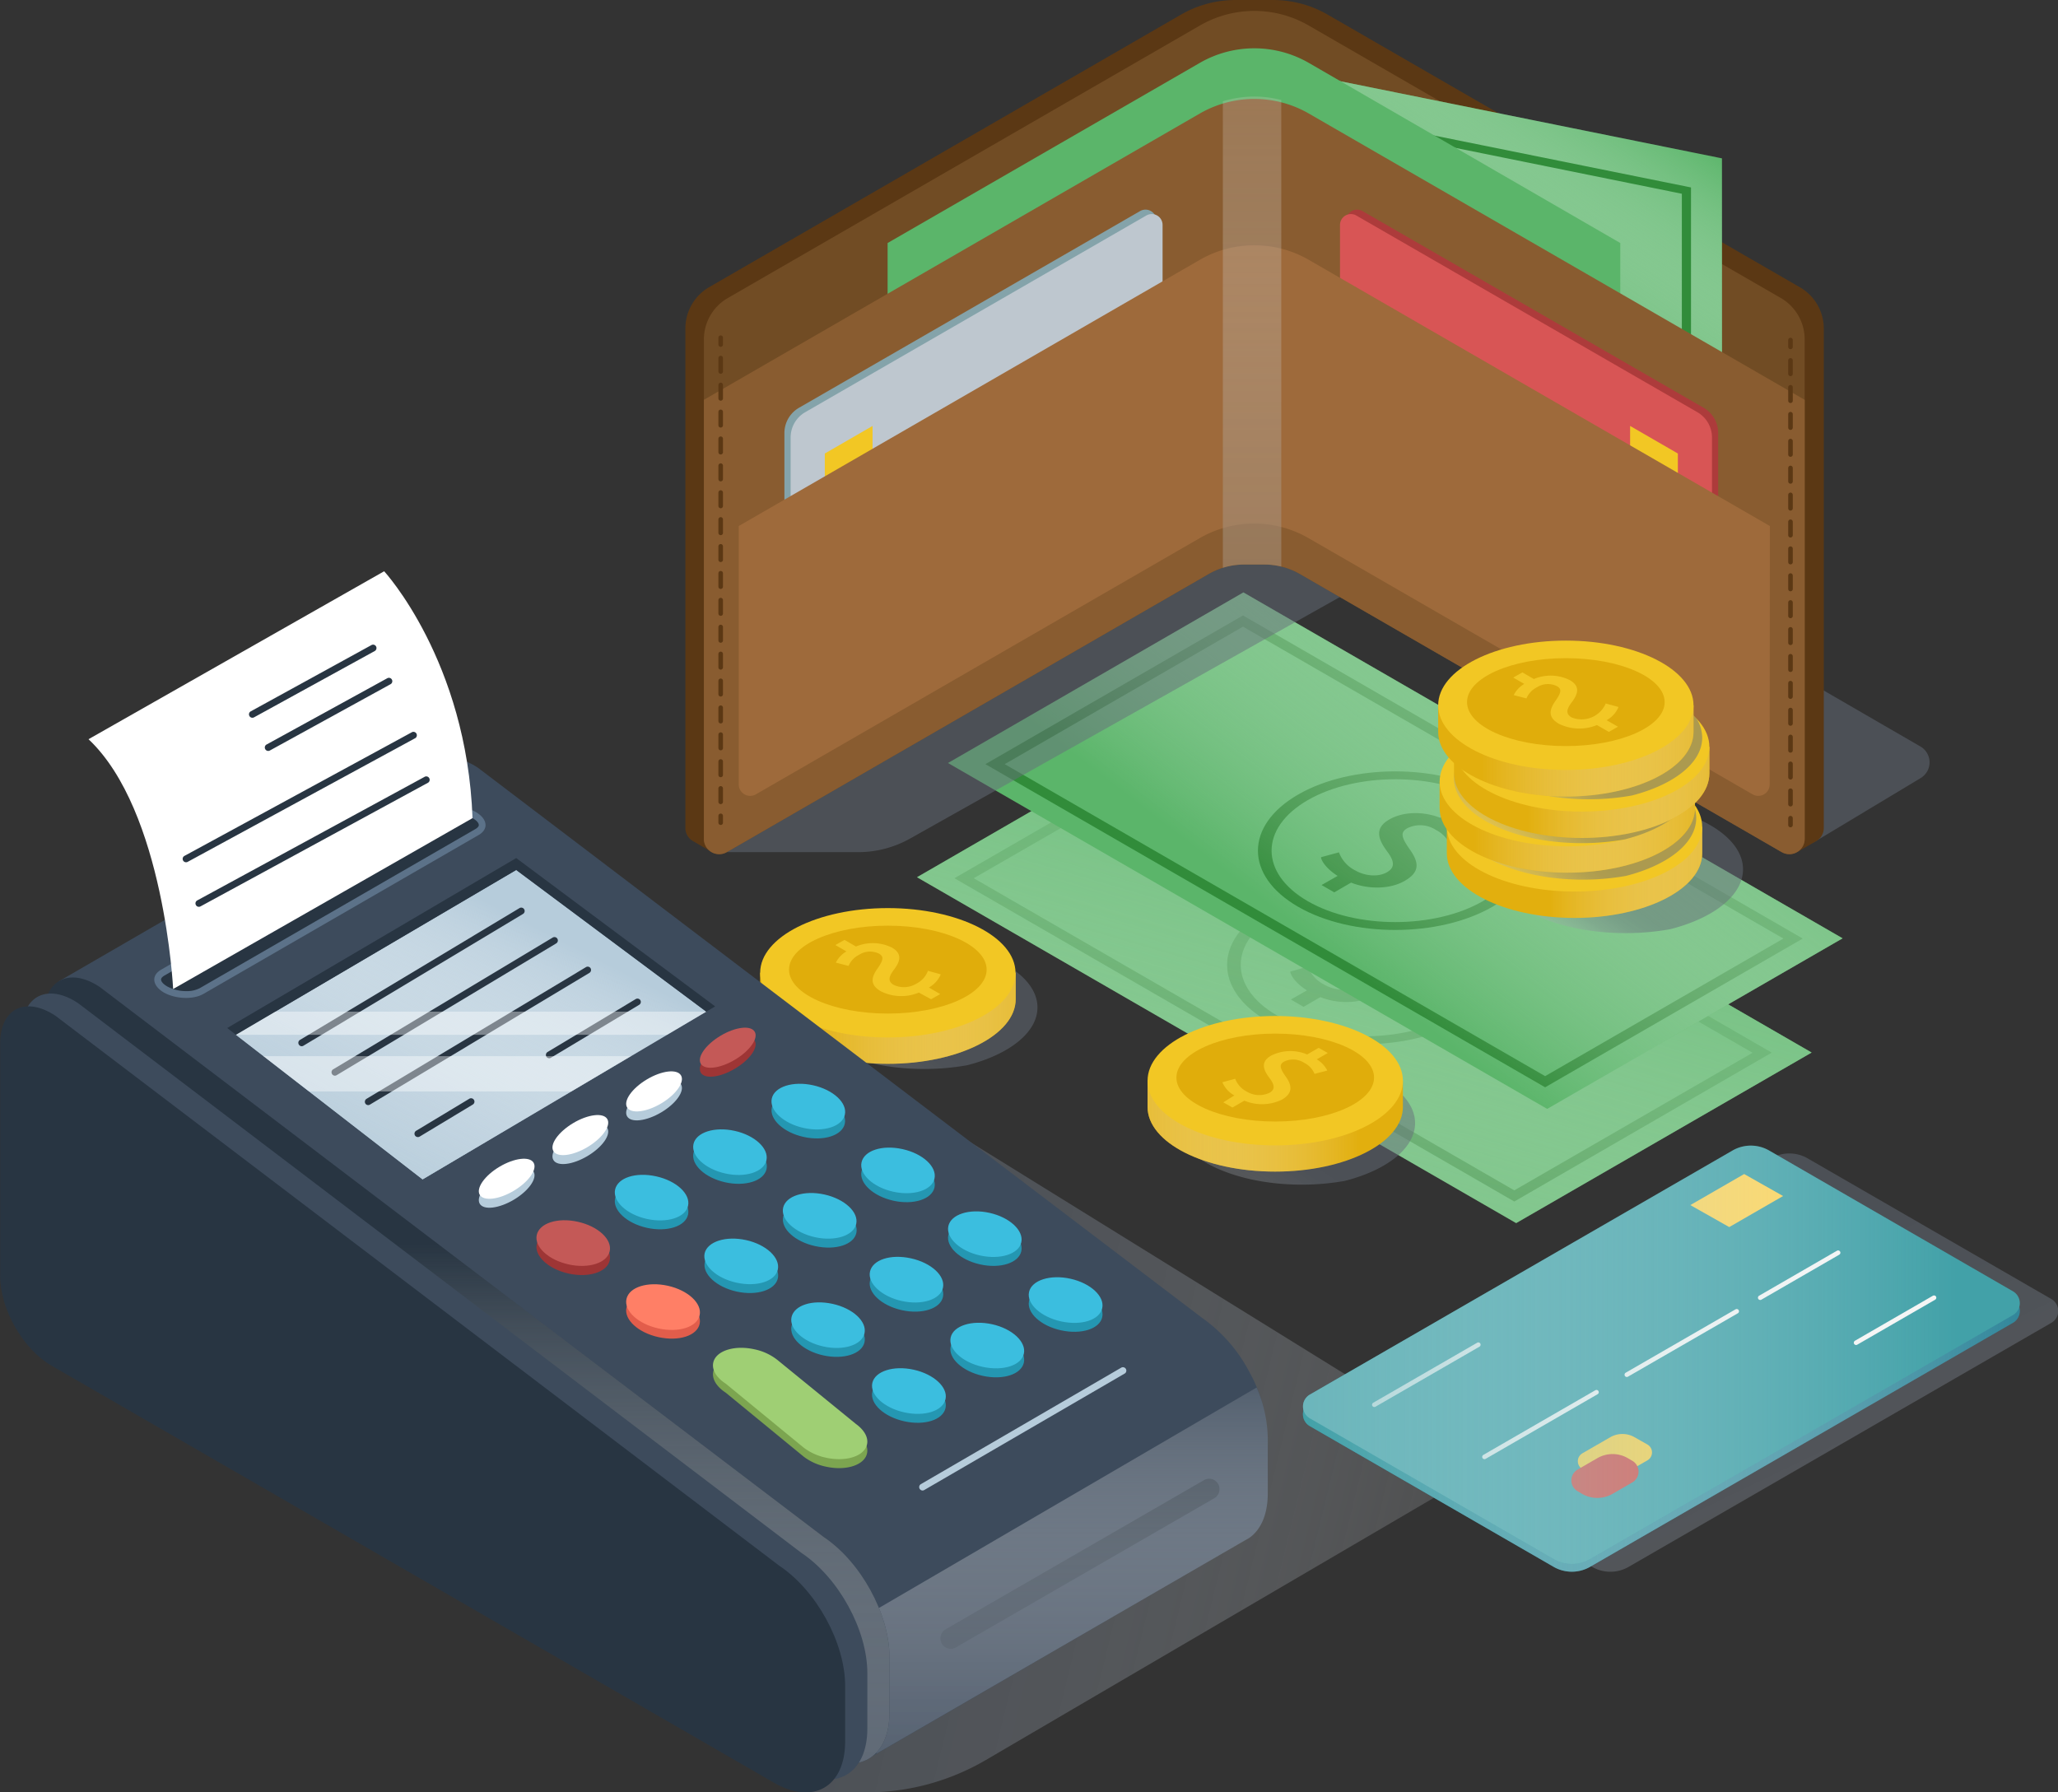 <svg xmlns="http://www.w3.org/2000/svg" xmlns:xlink="http://www.w3.org/1999/xlink" viewBox="0 0 449.9 391.86"><rect x="0" y="0" width="449.9" height="391.86" fill="#333333" stroke="none"/><defs><style>.cls-1{isolation:isolate;}.cls-2{fill:#5bb56a;}.cls-3{fill:#318c3a;}.cls-17,.cls-20,.cls-22,.cls-24,.cls-25,.cls-26,.cls-27,.cls-28,.cls-29,.cls-30,.cls-31,.cls-32,.cls-33,.cls-34,.cls-37,.cls-38,.cls-4,.cls-42,.cls-5,.cls-52,.cls-54,.cls-6,.cls-60,.cls-9{mix-blend-mode:multiply;}.cls-4{fill:url(#linear-gradient);}.cls-5{fill:url(#linear-gradient-2);}.cls-20,.cls-24,.cls-26,.cls-28,.cls-30,.cls-32,.cls-34,.cls-52,.cls-6{opacity:0.5;}.cls-6{fill:url(#linear-gradient-3);}.cls-7{fill:#5b3814;}.cls-8{fill:#714c24;}.cls-9{fill:url(#linear-gradient-4);}.cls-10{fill:#895c30;}.cls-11{fill:#ad3b3b;}.cls-12{fill:#d85555;}.cls-13{fill:#f2c724;}.cls-14{fill:#84a3aa;}.cls-15{fill:#bec7cf;}.cls-16{fill:#9e6a3b;}.cls-17{fill:url(#linear-gradient-5);}.cls-18,.cls-19,.cls-59{fill:none;stroke-linecap:round;stroke-miterlimit:10;}.cls-18,.cls-19{stroke:#5b3814;}.cls-19{stroke-dasharray:2.94 2.94;}.cls-20{fill:url(#linear-gradient-6);}.cls-21{fill:#e2af0e;}.cls-22{fill:url(#linear-gradient-7);}.cls-23{fill:#e0ad0b;}.cls-24{fill:url(#linear-gradient-8);}.cls-25{fill:url(#linear-gradient-9);}.cls-26{fill:url(#linear-gradient-10);}.cls-27{fill:url(#linear-gradient-11);}.cls-28{fill:url(#linear-gradient-12);}.cls-29{fill:url(#linear-gradient-13);}.cls-30{fill:url(#linear-gradient-14);}.cls-31{fill:url(#linear-gradient-15);}.cls-32{fill:url(#linear-gradient-16);}.cls-33{fill:url(#linear-gradient-17);}.cls-34{fill:url(#linear-gradient-18);}.cls-35{fill:#3d4b5c;}.cls-36{fill:#283542;}.cls-37{fill:url(#linear-gradient-19);}.cls-38{fill:url(#linear-gradient-20);}.cls-39{fill:#5c7289;}.cls-40,.cls-51{fill:#fff;}.cls-41{fill:#b6ccdb;}.cls-42{fill:url(#linear-gradient-21);}.cls-43{fill:#9e3535;}.cls-44{fill:#c45957;}.cls-45{fill:#2497b2;}.cls-46{fill:#3bbedf;}.cls-47{fill:#e25d4b;}.cls-48{fill:#ff7f66;}.cls-49{fill:#7ca550;}.cls-50{fill:#9fcf74;}.cls-51{opacity:0.4;}.cls-52{fill:url(#linear-gradient-22);}.cls-53{fill:#32879b;}.cls-54{fill:url(#linear-gradient-23);}.cls-55{fill:#42a1a8;}.cls-56{fill:#ffd45a;}.cls-57{fill:#f7ce4d;}.cls-58{fill:#d3514a;}.cls-59{stroke:#f5f5f5;}.cls-60{fill:url(#linear-gradient-24);}</style><linearGradient id="linear-gradient" x1="268.46" y1="313.27" x2="313.8" y2="157.53" gradientUnits="userSpaceOnUse"><stop offset="0" stop-color="#fff" stop-opacity="0"/><stop offset="1" stop-color="#5bb56a"/></linearGradient><linearGradient id="linear-gradient-2" x1="288.99" y1="206.75" x2="353.39" y2="123.3" xlink:href="#linear-gradient"/><linearGradient id="linear-gradient-3" x1="319.31" y1="11.87" x2="319.31" y2="269.22" gradientUnits="userSpaceOnUse"><stop offset="0.06" stop-color="#fff" stop-opacity="0"/><stop offset="0.16" stop-color="#c9ccd0" stop-opacity="0.35"/><stop offset="0.27" stop-color="#9da3aa" stop-opacity="0.63"/><stop offset="0.36" stop-color="#7e868f" stop-opacity="0.84"/><stop offset="0.45" stop-color="#6c747f" stop-opacity="0.96"/><stop offset="0.53" stop-color="#656e79"/></linearGradient><linearGradient id="linear-gradient-4" x1="349.86" y1="15.07" x2="317.36" y2="63.05" xlink:href="#linear-gradient"/><linearGradient id="linear-gradient-5" x1="302.67" y1="-34.43" x2="302.67" y2="448.36" gradientUnits="userSpaceOnUse"><stop offset="0.06" stop-color="#fff" stop-opacity="0"/><stop offset="0.14" stop-color="#e8e3de" stop-opacity="0.14"/><stop offset="0.38" stop-color="#ab9986" stop-opacity="0.51"/><stop offset="0.61" stop-color="#7f6347" stop-opacity="0.78"/><stop offset="0.82" stop-color="#644321" stop-opacity="0.94"/><stop offset="1" stop-color="#5b3814"/></linearGradient><linearGradient id="linear-gradient-6" x1="4955.43" y1="315.45" x2="4978.09" y2="280.71" gradientTransform="translate(-4658.64)" xlink:href="#linear-gradient-3"/><linearGradient id="linear-gradient-7" x1="193.34" y1="289.04" x2="253.83" y2="289.04" gradientTransform="matrix(-1, 0, 0, 1, 519.47, 0)" gradientUnits="userSpaceOnUse"><stop offset="0" stop-color="#fff" stop-opacity="0"/><stop offset="1" stop-color="#e2af0e"/></linearGradient><linearGradient id="linear-gradient-8" x1="4872.89" y1="290.16" x2="4895.55" y2="255.42" gradientTransform="translate(-4658.64)" xlink:href="#linear-gradient-3"/><linearGradient id="linear-gradient-9" x1="204.65" y1="265.44" x2="265.14" y2="265.44" gradientTransform="matrix(1, 0, 0, 1, 0, 0)" xlink:href="#linear-gradient-7"/><linearGradient id="linear-gradient-10" x1="5025.66" y1="260.8" x2="5049.13" y2="224.8" gradientTransform="translate(-4658.64)" xlink:href="#linear-gradient-3"/><linearGradient id="linear-gradient-11" x1="367.66" y1="233.54" x2="416.35" y2="233.54" gradientTransform="matrix(1, 0, 0, 1, 0, 0)" xlink:href="#linear-gradient-7"/><linearGradient id="linear-gradient-12" x1="5016.89" y1="248.77" x2="5039.55" y2="214.03" gradientTransform="translate(-4658.64)" xlink:href="#linear-gradient-3"/><linearGradient id="linear-gradient-13" x1="351.23" y1="223.64" x2="407.19" y2="223.64" gradientTransform="matrix(1, 0, 0, 1, 0, 0)" xlink:href="#linear-gradient-7"/><linearGradient id="linear-gradient-14" x1="5016.63" y1="240.79" x2="5039.29" y2="206.05" gradientTransform="translate(-4658.64)" xlink:href="#linear-gradient-3"/><linearGradient id="linear-gradient-15" x1="362.84" y1="216.06" x2="414.02" y2="216.06" gradientTransform="matrix(1, 0, 0, 1, 0, 0)" xlink:href="#linear-gradient-7"/><linearGradient id="linear-gradient-16" x1="359.78" y1="231.08" x2="381.92" y2="197.13" xlink:href="#linear-gradient-3"/><linearGradient id="linear-gradient-17" x1="352.87" y1="206.95" x2="413.36" y2="206.95" gradientTransform="matrix(1, 0, 0, 1, 0, 0)" xlink:href="#linear-gradient-7"/><linearGradient id="linear-gradient-18" x1="412.16" y1="398.84" x2="31.33" y2="306.04" xlink:href="#linear-gradient-3"/><linearGradient id="linear-gradient-19" x1="626.98" y1="340.28" x2="626.98" y2="473.16" gradientTransform="matrix(-1, 0, 0, 1, 890.31, 0)" gradientUnits="userSpaceOnUse"><stop offset="0" stop-color="#fff" stop-opacity="0"/><stop offset="0.08" stop-color="#e4e6e8" stop-opacity="0.14"/><stop offset="0.34" stop-color="#9ca3ac" stop-opacity="0.51"/><stop offset="0.59" stop-color="#687280" stop-opacity="0.78"/><stop offset="0.81" stop-color="#485565" stop-opacity="0.94"/><stop offset="0.99" stop-color="#3d4b5c"/></linearGradient><linearGradient id="linear-gradient-20" x1="759.3" y1="319.08" x2="759.3" y2="538.88" xlink:href="#linear-gradient-19"/><linearGradient id="linear-gradient-21" x1="746.84" y1="248.22" x2="781.53" y2="315.87" gradientTransform="matrix(-1, 0, 0, 1, 861.35, -47)" gradientUnits="userSpaceOnUse"><stop offset="0" stop-color="#fff" stop-opacity="0"/><stop offset="0.11" stop-color="#f1f5f8" stop-opacity="0.19"/><stop offset="0.28" stop-color="#dfe9ef" stop-opacity="0.43"/><stop offset="0.45" stop-color="#d1dfe8" stop-opacity="0.64"/><stop offset="0.6" stop-color="#c5d6e2" stop-opacity="0.79"/><stop offset="0.75" stop-color="#bdd1de" stop-opacity="0.91"/><stop offset="0.88" stop-color="#b8cddc" stop-opacity="0.98"/><stop offset="0.99" stop-color="#b6ccdb"/></linearGradient><linearGradient id="linear-gradient-22" x1="457.46" y1="462.63" x2="344.44" y2="228.87" xlink:href="#linear-gradient-3"/><linearGradient id="linear-gradient-23" x1="1294.99" y1="344.89" x2="1451.63" y2="344.89" gradientTransform="matrix(-1, 0, 0, 1, 1765.45, 0)" gradientUnits="userSpaceOnUse"><stop offset="0" stop-color="#fff" stop-opacity="0"/><stop offset="1" stop-color="#42a1a8"/></linearGradient><linearGradient id="linear-gradient-24" x1="1308.67" y1="343.19" x2="1521.45" y2="343.19" xlink:href="#linear-gradient-23"/></defs><title>como-pago</title><g class="cls-1"><g id="Objects"><polygon class="cls-2" points="331.45 267.4 200.47 191.78 265.05 154.49 396.04 230.11 331.45 267.4"/><path class="cls-3" d="M360,309.68,237.61,239l56.31-32.51,122.36,70.64ZM241.83,239,360,307.24l52.09-30.08L293.92,209Z" transform="translate(-28.96 -47)"/><path class="cls-3" d="M330.32,257.58c-1.86-2.66-2-3.68-.44-4.56a6.3,6.3,0,0,1,6.19.38,6.64,6.64,0,0,1,3.08,3.16l.13.26,3.92-1-.09-.19a8.34,8.34,0,0,0-3.16-3.27l3.41-2-2.77-1.6-3.55,2c-3.81-1.49-8.15-1.35-11.12.36-3.53,2-2.28,4.62-.4,7.1,1.6,2.18,1.56,3.47-.12,4.44-1.86,1.07-4.75.89-7-.43a7.25,7.25,0,0,1-3.4-3.64l-.1-.28L311,259.43l.05.17c.35,1.24,1.76,2.75,3.62,3.92l-3.51,2,2.76,1.6,3.69-2.13c3.93,1.56,8.6,1.42,11.72-.38S332.64,260.77,330.32,257.58Z" transform="translate(-28.96 -47)"/><path class="cls-3" d="M306,270.21c-11.71-6.76-11.71-17.77,0-24.53s30.77-6.76,42.48,0,11.71,17.77,0,24.53S317.68,277,306,270.21Zm40.37-23.31c-10.55-6.09-27.71-6.09-38.26,0s-10.55,16,0,22.09,27.71,6.09,38.26,0S356.88,253,346.34,246.9Z" transform="translate(-28.96 -47)"/><polygon class="cls-4" points="331.45 267.4 200.47 191.78 265.05 154.49 396.04 230.11 331.45 267.4"/><polygon class="cls-2" points="338.23 242.43 207.24 166.81 271.82 129.52 402.81 205.14 338.23 242.43"/><path class="cls-3" d="M366.74,284.71,244.38,214.06l56.31-32.51,122.37,70.64ZM248.6,214.06l118.14,68.21,52.09-30.08L300.69,184Z" transform="translate(-28.96 -47)"/><path class="cls-3" d="M337.09,232.61c-1.86-2.66-2-3.68-.44-4.56a6.3,6.3,0,0,1,6.19.38,6.68,6.68,0,0,1,3.09,3.16l.12.26,3.92-1-.09-.19a8.27,8.27,0,0,0-3.16-3.27l3.41-2-2.77-1.6-3.55,2c-3.81-1.49-8.15-1.35-11.12.36-3.53,2-2.27,4.62-.4,7.1,1.6,2.18,1.56,3.46-.12,4.44-1.85,1.07-4.75.89-7-.43a7.21,7.21,0,0,1-3.39-3.64l-.11-.28-3.91,1.06,0,.17c.35,1.24,1.76,2.75,3.62,3.92l-3.51,2,2.77,1.6,3.68-2.13c3.93,1.56,8.6,1.42,11.72-.38S339.41,235.8,337.09,232.61Z" transform="translate(-28.96 -47)"/><path class="cls-3" d="M312.74,245.24c-11.71-6.76-11.71-17.77,0-24.53s30.77-6.76,42.48,0,11.71,17.77,0,24.53S324.45,252,312.74,245.24Zm40.37-23.31c-10.55-6.09-27.71-6.09-38.26,0s-10.54,16,0,22.09,27.71,6.09,38.26,0S363.66,228,353.11,221.93Z" transform="translate(-28.96 -47)"/><polygon class="cls-5" points="338.23 242.43 207.24 166.81 271.82 129.52 402.81 205.14 338.23 242.43"/><path class="cls-6" d="M187.85,233.3H216.6a23.18,23.18,0,0,0,11.36-3l93.94-52.79,96.58,55.76,7.39-2.36,23-13.83a4,4,0,0,0-.06-6.86L323.26,137.51Z" transform="translate(-28.96 -47)"/><path class="cls-7" d="M422.38,109.77,319.19,50.19A23.89,23.89,0,0,0,307.27,47h-8.21a23.83,23.83,0,0,0-11.91,3.19L184,109.77a10.45,10.45,0,0,0-5.21,9V228a3.29,3.29,0,0,0,1.73,2.92h0l3.95,2.3-.67-2.33L292.68,168h21l108.94,62.89-.68,2.33,4-2.3h0a3.3,3.3,0,0,0,1.72-2.92V118.8A10.43,10.43,0,0,0,422.38,109.77Z" transform="translate(-28.96 -47)"/><path class="cls-8" d="M418.28,112.16,315.08,52.59a23.73,23.73,0,0,0-11.91-3.2h0a23.74,23.74,0,0,0-11.92,3.2L188.06,112.16a10.44,10.44,0,0,0-5.22,9V230.41a3.34,3.34,0,0,0,5,2.89l105.33-60.81a15.52,15.52,0,0,1,7.75-2.08h4.47a15.52,15.52,0,0,1,7.75,2.08L418.48,233.3a3.34,3.34,0,0,0,5-2.89V121.2A10.46,10.46,0,0,0,418.28,112.16Z" transform="translate(-28.96 -47)"/><polygon class="cls-2" points="276.86 14.5 376.44 34.62 376.44 84.15 276.54 27.91 276.86 14.5"/><polygon class="cls-9" points="276.86 14.5 376.44 34.62 376.44 84.15 276.54 27.91 276.86 14.5"/><polygon class="cls-3" points="270.09 20.85 270 22.57 367.67 42.36 367.67 88.8 369.67 90.5 369.67 40.98 270.09 20.85"/><path class="cls-2" d="M315.08,60.75a23.85,23.85,0,0,0-23.83,0L223,100.13V186.4h.17l68-39.29a23.85,23.85,0,0,1,23.83,0l68,39.29h.17V100.13Z" transform="translate(-28.96 -47)"/><path class="cls-10" d="M303.17,68.63a23.84,23.84,0,0,0-11.92,3.19L182.84,134.41v96a3.34,3.34,0,0,0,5,2.89l105.33-60.81a15.52,15.52,0,0,1,7.75-2.08h4.47a15.52,15.52,0,0,1,7.75,2.08L418.48,233.3a3.34,3.34,0,0,0,5-2.89v-96L315.08,71.82A23.83,23.83,0,0,0,303.17,68.63Z" transform="translate(-28.96 -47)"/><path class="cls-11" d="M400.15,202.82,326.5,160.3a6.5,6.5,0,0,1-3.24-5.62V95.21a2.38,2.38,0,0,1,3.56-2.06l74.57,43a6.37,6.37,0,0,1,3.18,5.51v58.55A3,3,0,0,1,400.15,202.82Z" transform="translate(-28.96 -47)"/><path class="cls-12" d="M398.79,203.78l-73.64-42.52a6.47,6.47,0,0,1-3.25-5.61V96.18a2.38,2.38,0,0,1,3.57-2.06l74.56,43a6.38,6.38,0,0,1,3.19,5.51v58.55A3,3,0,0,1,398.79,203.78Z" transform="translate(-28.96 -47)"/><polygon class="cls-13" points="366.8 108.02 356.36 101.99 356.36 93.12 366.8 99.15 366.8 108.02"/><path class="cls-14" d="M204.87,202.82l73.64-42.52a6.49,6.49,0,0,0,3.25-5.62V95.21a2.38,2.38,0,0,0-3.57-2.06l-74.56,43a6.38,6.38,0,0,0-3.19,5.51v58.55A3,3,0,0,0,204.87,202.82Z" transform="translate(-28.96 -47)"/><path class="cls-15" d="M206.22,203.78l73.65-42.52a6.48,6.48,0,0,0,3.24-5.61V96.18a2.37,2.37,0,0,0-3.56-2.06l-74.57,43a6.37,6.37,0,0,0-3.18,5.51v58.55A2.94,2.94,0,0,0,206.22,203.78Z" transform="translate(-28.96 -47)"/><polygon class="cls-13" points="180.31 108.02 190.75 101.99 190.75 93.12 180.31 99.15 180.31 108.02"/><path class="cls-16" d="M415.87,162,315.08,103.81a23.85,23.85,0,0,0-23.83,0L190.46,162v56.5a2.5,2.5,0,0,0,3.75,2.16l97-56a23.78,23.78,0,0,1,23.83,0l97.05,56a2.49,2.49,0,0,0,3.74-2.16Z" transform="translate(-28.96 -47)"/><path class="cls-17" d="M309.06,68.86a23.5,23.5,0,0,0-12.77.28v102a15.46,15.46,0,0,1,4.64-.72h4.47a15.48,15.48,0,0,1,3.66.45Z" transform="translate(-28.96 -47)"/><line class="cls-18" x1="157.55" y1="73.83" x2="157.55" y2="75.33"/><line class="cls-19" x1="157.55" y1="78.28" x2="157.55" y2="176.89"/><line class="cls-18" x1="157.55" y1="178.36" x2="157.55" y2="179.86"/><line class="cls-18" x1="391.42" y1="74.34" x2="391.42" y2="75.84"/><line class="cls-19" x1="391.42" y1="78.79" x2="391.42" y2="177.4"/><line class="cls-18" x1="391.42" y1="178.87" x2="391.42" y2="180.37"/><path class="cls-20" d="M338.31,292.54c0-7.81-12.5-14.15-27.92-14.15a53.23,53.23,0,0,0-9.41.83c-9.11,2.33-15.35,7.11-15.35,12.63,0,7.81,12.49,14.14,27.91,14.14a53.25,53.25,0,0,0,9.41-.82C332.06,302.84,338.31,298.06,338.31,292.54Z" transform="translate(-28.96 -47)"/><path class="cls-21" d="M282.25,283.27c4.36-4.94,14.13-8.38,25.49-8.38s21.13,3.44,25.49,8.38h2.42V289c0,7.81-12.49,14.14-27.91,14.14s-27.91-6.33-27.91-14.14v-5.77Z" transform="translate(-28.96 -47)"/><path class="cls-22" d="M282.25,283.27c4.36-4.94,14.13-8.38,25.49-8.38s21.13,3.44,25.49,8.38h2.42V289c0,7.81-12.49,14.14-27.91,14.14s-27.91-6.33-27.91-14.14v-5.77Z" transform="translate(-28.96 -47)"/><path class="cls-13" d="M279.83,283.27c0,7.81,12.49,14.14,27.91,14.14s27.91-6.33,27.91-14.14-12.5-14.15-27.91-14.15S279.83,275.46,279.83,283.27Z" transform="translate(-28.96 -47)"/><ellipse class="cls-23" cx="278.78" cy="235.58" rx="21.6" ry="9.61"/><path class="cls-13" d="M310,282.31c-1.32-1.88-1.39-2.61-.31-3.23a4.46,4.46,0,0,1,4.38.28,4.67,4.67,0,0,1,2.18,2.23l.09.18,2.78-.72-.07-.14a5.92,5.92,0,0,0-2.23-2.31l2.41-1.39-2-1.13-2.51,1.45a9.47,9.47,0,0,0-7.88.25c-2.49,1.44-1.61,3.27-.28,5,1.13,1.54,1.11,2.45-.09,3.14a5.27,5.27,0,0,1-5-.3,5.18,5.18,0,0,1-2.4-2.58l-.07-.2-2.77.75,0,.13a6,6,0,0,0,2.57,2.77L296.38,288l2,1.13,2.61-1.5a10,10,0,0,0,8.3-.27C311.4,286.06,311.62,284.57,310,282.31Z" transform="translate(-28.96 -47)"/><path class="cls-24" d="M255.76,267.25c0-7.81-12.49-14.15-27.91-14.15a53.23,53.23,0,0,0-9.41.83c-9.11,2.33-15.36,7.11-15.36,12.63,0,7.81,12.5,14.14,27.92,14.14a53.25,53.25,0,0,0,9.41-.82C249.52,277.55,255.76,272.77,255.76,267.25Z" transform="translate(-28.96 -47)"/><path class="cls-21" d="M248.53,259.67c-4.36-4.93-14.13-8.38-25.49-8.38s-21.13,3.45-25.48,8.38h-2.43v5.77c0,7.81,12.5,14.14,27.91,14.14S251,273.25,251,265.44v-5.77Z" transform="translate(-28.96 -47)"/><path class="cls-25" d="M248.53,259.67c-4.36-4.93-14.13-8.38-25.49-8.38s-21.13,3.45-25.48,8.38h-2.43v5.77c0,7.81,12.5,14.14,27.91,14.14S251,273.25,251,265.44v-5.77Z" transform="translate(-28.96 -47)"/><ellipse class="cls-13" cx="194.09" cy="212.67" rx="27.91" ry="14.14"/><ellipse class="cls-23" cx="194.09" cy="211.98" rx="21.6" ry="9.61"/><path class="cls-13" d="M220.81,258.72c1.31-1.89,1.38-2.61.31-3.23a4.44,4.44,0,0,0-4.39.27,4.71,4.71,0,0,0-2.18,2.23l-.09.18-2.77-.72.06-.13A5.91,5.91,0,0,1,214,255l-2.42-1.39,2-1.13,2.51,1.45a9.46,9.46,0,0,1,7.88.25c2.5,1.45,1.61,3.27.28,5-1.13,1.54-1.1,2.45.09,3.14a5.24,5.24,0,0,0,5-.3,5.13,5.13,0,0,0,2.4-2.58l.07-.2,2.77.76,0,.12a5.93,5.93,0,0,1-2.56,2.77l2.48,1.44-2,1.13L229.83,264a10,10,0,0,1-8.29-.27C219.38,262.47,219.16,261,220.81,258.72Z" transform="translate(-28.96 -47)"/><path class="cls-26" d="M410,237.05c0-8.09-12.95-14.65-28.92-14.65a55.15,55.15,0,0,0-9.76.85c-9.43,2.42-15.91,7.37-15.91,13.09,0,8.1,12.95,14.66,28.93,14.66a55.21,55.21,0,0,0,9.76-.86C403.56,247.73,410,242.78,410,237.05Z" transform="translate(-28.96 -47)"/><path class="cls-21" d="M398.65,227.77c-4.36-4.93-14.13-8.37-25.49-8.37s-21.13,3.44-25.48,8.37h-2.43v5.77c0,7.81,12.5,14.14,27.91,14.14s27.92-6.33,27.92-14.14v-5.77Z" transform="translate(-28.96 -47)"/><path class="cls-27" d="M398.65,227.77c-4.36-4.93-14.13-8.37-25.49-8.37s-21.13,3.44-25.48,8.37h-2.43v5.77c0,7.81,12.5,14.14,27.91,14.14s27.92-6.33,27.92-14.14v-5.77Z" transform="translate(-28.96 -47)"/><ellipse class="cls-13" cx="344.21" cy="180.77" rx="27.91" ry="14.14"/><ellipse class="cls-23" cx="344.21" cy="180.09" rx="21.6" ry="9.61"/><path class="cls-13" d="M370.92,226.82c1.32-1.89,1.39-2.61.31-3.23a4.47,4.47,0,0,0-4.38.27,4.75,4.75,0,0,0-2.18,2.23l-.09.18-2.77-.72.06-.13a5.82,5.82,0,0,1,2.24-2.31l-2.42-1.4,2-1.13,2.51,1.45a9.46,9.46,0,0,1,7.88.26c2.5,1.44,1.61,3.27.28,5-1.13,1.55-1.1,2.46.09,3.14a5.24,5.24,0,0,0,5-.3,5.09,5.09,0,0,0,2.4-2.58l.07-.2,2.77.76,0,.12A5.89,5.89,0,0,1,382,231l2.48,1.44-2,1.13L380,232.08a10,10,0,0,1-8.29-.27C369.5,230.57,369.28,229.07,370.92,226.82Z" transform="translate(-28.96 -47)"/><path class="cls-28" d="M399.77,225.86c0-7.81-12.5-14.15-27.92-14.15a53.23,53.23,0,0,0-9.41.83c-9.1,2.33-15.35,7.11-15.35,12.63,0,7.81,12.5,14.14,27.91,14.14a53.37,53.37,0,0,0,9.42-.82C393.52,236.16,399.77,231.38,399.77,225.86Z" transform="translate(-28.96 -47)"/><path class="cls-21" d="M397.08,217.88c-4.36-4.94-14.13-8.38-25.49-8.38s-21.13,3.44-25.49,8.38h-2.42v5.76c0,7.81,12.49,14.15,27.91,14.15s27.91-6.34,27.91-14.15v-5.76Z" transform="translate(-28.96 -47)"/><path class="cls-29" d="M397.08,217.88c-4.36-4.94-14.13-8.38-25.49-8.38s-21.13,3.44-25.49,8.38h-2.42v5.76c0,7.81,12.49,14.15,27.91,14.15s27.91-6.34,27.91-14.15v-5.76Z" transform="translate(-28.96 -47)"/><ellipse class="cls-13" cx="342.63" cy="170.88" rx="27.91" ry="14.14"/><ellipse class="cls-23" cx="342.63" cy="170.19" rx="21.6" ry="9.61"/><path class="cls-13" d="M369.35,216.92c1.32-1.88,1.39-2.61.31-3.23a4.47,4.47,0,0,0-4.38.27,4.79,4.79,0,0,0-2.19,2.23l-.08.19-2.78-.72.07-.14a5.85,5.85,0,0,1,2.23-2.31l-2.41-1.39,2-1.13,2.51,1.45a9.4,9.4,0,0,1,7.87.25c2.5,1.44,1.62,3.27.29,5-1.13,1.54-1.11,2.45.09,3.14a5.75,5.75,0,0,0,7.38-2.88l.07-.2,2.77.75,0,.12a5.85,5.85,0,0,1-2.56,2.78l2.49,1.43-2,1.13-2.61-1.5a10.06,10.06,0,0,1-8.3-.27C367.93,220.67,367.71,219.18,369.35,216.92Z" transform="translate(-28.96 -47)"/><path class="cls-30" d="M399.5,217.88c0-7.81-12.49-14.15-27.91-14.15a53.34,53.34,0,0,0-9.42.83c-9.1,2.33-15.35,7.11-15.35,12.63,0,7.81,12.5,14.14,27.92,14.14a53.25,53.25,0,0,0,9.41-.82C393.26,228.18,399.5,223.4,399.5,217.88Z" transform="translate(-28.96 -47)"/><path class="cls-21" d="M400.22,210.29c-4.36-4.93-14.12-8.37-25.48-8.37s-21.13,3.44-25.49,8.37h-2.43v5.77c0,7.81,12.5,14.14,27.92,14.14s27.91-6.33,27.91-14.14v-5.77Z" transform="translate(-28.96 -47)"/><path class="cls-31" d="M400.22,210.29c-4.36-4.93-14.12-8.37-25.48-8.37s-21.13,3.44-25.49,8.37h-2.43v5.77c0,7.81,12.5,14.14,27.92,14.14s27.91-6.33,27.91-14.14v-5.77Z" transform="translate(-28.96 -47)"/><ellipse class="cls-13" cx="345.78" cy="163.29" rx="27.91" ry="14.14"/><ellipse class="cls-23" cx="345.78" cy="162.61" rx="21.6" ry="9.61"/><path class="cls-13" d="M372.5,209.34c1.31-1.89,1.38-2.61.31-3.23a4.49,4.49,0,0,0-4.39.27,4.81,4.81,0,0,0-2.18,2.23l-.09.19-2.77-.73.06-.13a5.89,5.89,0,0,1,2.24-2.31l-2.41-1.4,2-1.13,2.51,1.45a9.44,9.44,0,0,1,7.87.26c2.5,1.44,1.61,3.27.28,5-1.13,1.54-1.1,2.45.09,3.14a5.3,5.3,0,0,0,5-.3,5.17,5.17,0,0,0,2.4-2.58l.07-.21,2.78.76,0,.12a6,6,0,0,1-2.56,2.78l2.48,1.43-2,1.13-2.6-1.51a10,10,0,0,1-8.3-.26C371.07,213.09,370.85,211.6,372.5,209.34Z" transform="translate(-28.96 -47)"/><path class="cls-32" d="M399.84,204.1c-4.53-4.7-14.07-7.95-25.1-7.95-11.67,0-21.66,3.63-25.83,8.78a7.39,7.39,0,0,0-.51,2.66c0,7.81,12.49,14.15,27.91,14.15a53.23,53.23,0,0,0,9.41-.83c9.11-2.33,15.36-7.11,15.36-12.63A8,8,0,0,0,399.84,204.1Z" transform="translate(-28.96 -47)"/><path class="cls-21" d="M396.76,201.19c-4.36-4.94-14.13-8.38-25.49-8.38s-21.13,3.44-25.49,8.38h-2.42V207c0,7.81,12.49,14.15,27.91,14.15s27.91-6.34,27.91-14.15v-5.76Z" transform="translate(-28.96 -47)"/><path class="cls-33" d="M396.76,201.19c-4.36-4.94-14.13-8.38-25.49-8.38s-21.13,3.44-25.49,8.38h-2.42V207c0,7.81,12.49,14.15,27.91,14.15s27.91-6.34,27.91-14.15v-5.76Z" transform="translate(-28.96 -47)"/><ellipse class="cls-13" cx="342.31" cy="154.19" rx="27.91" ry="14.14"/><ellipse class="cls-23" cx="342.31" cy="153.5" rx="21.6" ry="9.61"/><path class="cls-13" d="M369,200.23c1.32-1.88,1.39-2.61.31-3.23a4.47,4.47,0,0,0-4.38.27,4.79,4.79,0,0,0-2.19,2.23l-.08.19-2.78-.72.07-.14a5.85,5.85,0,0,1,2.23-2.31l-2.41-1.39,2-1.13,2.51,1.45a9.4,9.4,0,0,1,7.87.25c2.5,1.44,1.62,3.27.29,5-1.13,1.54-1.11,2.45.09,3.14A5.75,5.75,0,0,0,379.9,201l.07-.2,2.77.75,0,.12a5.85,5.85,0,0,1-2.56,2.78l2.49,1.43-2,1.13-2.61-1.5a10.06,10.06,0,0,1-8.3-.27C367.61,204,367.39,202.49,369,200.23Z" transform="translate(-28.96 -47)"/><path class="cls-34" d="M206.31,438.86h12.05a51.7,51.7,0,0,0,26.15-7.1l99.86-58.45a7.32,7.32,0,0,0,.15-12.55L161.93,247.68Z" transform="translate(-28.96 -47)"/><path class="cls-35" d="M41.8,261.55l82.89-48c2.24-1.27,5.39-.95,8.8,1.33L291.7,335.08A33.48,33.48,0,0,1,302.11,347h0a31.31,31.31,0,0,1,4,14.33v12.13c0,4.62-1.52,7.94-4,9.7v0l-.25.15a6.38,6.38,0,0,1-.67.38L219.56,431V399.5l1-.63Z" transform="translate(-28.96 -47)"/><path class="cls-36" d="M237.93,407.16l56.5-32.62a2.26,2.26,0,0,0,1.12-2h0a2.25,2.25,0,0,0-3.38-1.95l-56.5,32.62a2.25,2.25,0,0,0-1.12,1.95h0A2.25,2.25,0,0,0,237.93,407.16Z" transform="translate(-28.96 -47)"/><path class="cls-37" d="M306.11,361.36v12.13c0,4.62-1.52,7.94-4,9.7v0l-.25.15a6.38,6.38,0,0,1-.67.38l-80.65,46.68V398.87l83.14-48.53A29.24,29.24,0,0,1,306.11,361.36Z" transform="translate(-28.96 -47)"/><path class="cls-36" d="M50.77,262.78,209,383c8.13,5.41,14.41,16.86,14.41,26.28V421.4c0,10-7,14-15.61,9L49.91,339.26c-6.24-3.6-11.29-12.36-11.29-19.56V268.76C38.62,261.17,44.22,258.41,50.77,262.78Z" transform="translate(-28.96 -47)"/><path class="cls-38" d="M50.77,262.78,209,383c8.13,5.41,14.41,16.86,14.41,26.28V421.4c0,10-7,14-15.61,9L49.91,339.26c-6.24-3.6-11.29-12.36-11.29-19.56V268.76C38.62,261.17,44.22,258.41,50.77,262.78Z" transform="translate(-28.96 -47)"/><path class="cls-35" d="M46,266.29,204.16,386.5c8.13,5.41,14.41,16.86,14.41,26.28v12.13c0,9.95-7,14-15.6,9L45.09,342.77c-6.23-3.6-11.29-12.36-11.29-19.56V272.27C33.8,264.68,39.4,261.92,46,266.29Z" transform="translate(-28.96 -47)"/><path class="cls-36" d="M41.11,269.09,199.31,389.3c8.13,5.42,14.41,16.87,14.41,26.29v12.13c0,9.95-7,14-15.6,9L40.25,345.58C34,342,29,333.22,29,326V275.08C29,267.48,34.55,264.73,41.11,269.09Z" transform="translate(-28.96 -47)"/><path class="cls-39" d="M73.4,264.31l60.22-34.77c2.2-1.27,1.93-3.5-.62-5h0c-2.55-1.47-6.4-1.63-8.61-.35L64.17,259c-2.2,1.27-1.93,3.49.62,5h0C67.34,265.42,71.19,265.58,73.4,264.31Z" transform="translate(-28.96 -47)"/><path class="cls-36" d="M69.66,263.68a6.07,6.07,0,0,0,3-.66l60.23-34.77c.22-.13.74-.47.74-.87s-.36-.94-1.36-1.52a8.48,8.48,0,0,0-4.13-1,6.21,6.21,0,0,0-3,.66L64.92,260.27c-.23.13-.75.48-.75.87s.36.95,1.37,1.53A8.52,8.52,0,0,0,69.66,263.68Z" transform="translate(-28.96 -47)"/><path class="cls-40" d="M132.26,225.86,66.81,263.22s-1.9-39-18.5-54.61l64.63-36.72S131,191.47,132.26,225.86Z" transform="translate(-28.96 -47)"/><polygon class="cls-41" points="112.85 190.19 154.4 221.17 92.38 257.84 51.58 226.23 112.85 190.19"/><polygon class="cls-42" points="112.85 190.19 154.4 221.17 92.38 257.84 51.58 226.23 112.85 190.19"/><polygon class="cls-36" points="112.85 190.19 51.58 226.23 49.67 224.75 112.85 187.59 156.34 220.02 154.4 221.17 112.85 190.19"/><path class="cls-43" d="M182.16,281.51c.87,1.46,4.2,1.06,7.46-.87s5.19-4.68,4.32-6.14-4.2-1.06-7.45.88S181.3,280.06,182.16,281.51Z" transform="translate(-28.96 -47)"/><path class="cls-44" d="M182.16,279.56c.87,1.45,4.2,1.06,7.46-.88s5.19-4.68,4.32-6.13-4.2-1.06-7.45.88S181.3,278.11,182.16,279.56Z" transform="translate(-28.96 -47)"/><path class="cls-41" d="M166.05,291.06c.86,1.46,4.2,1.06,7.46-.87s5.19-4.68,4.32-6.14-4.2-1.06-7.45.88S165.19,289.61,166.05,291.06Z" transform="translate(-28.96 -47)"/><path class="cls-40" d="M166.05,289.11c.86,1.45,4.2,1.06,7.46-.88s5.19-4.68,4.32-6.13-4.2-1.06-7.45.88S165.19,287.66,166.05,289.11Z" transform="translate(-28.96 -47)"/><path class="cls-41" d="M149.94,300.61c.86,1.46,4.2,1.06,7.45-.87s5.19-4.68,4.33-6.14-4.2-1.06-7.45.88S149.07,299.16,149.94,300.61Z" transform="translate(-28.96 -47)"/><path class="cls-40" d="M149.94,298.66c.86,1.45,4.2,1.06,7.45-.88s5.19-4.68,4.33-6.13-4.2-1.06-7.45.88S149.07,297.21,149.94,298.66Z" transform="translate(-28.96 -47)"/><path class="cls-41" d="M133.83,310.16c.86,1.46,4.2,1.06,7.45-.87s5.19-4.68,4.33-6.14-4.2-1.06-7.46.88S133,308.71,133.83,310.16Z" transform="translate(-28.96 -47)"/><path class="cls-40" d="M133.83,308.21c.86,1.45,4.2,1.06,7.45-.88s5.19-4.68,4.33-6.13-4.2-1.06-7.46.88S133,306.76,133.83,308.21Z" transform="translate(-28.96 -47)"/><path class="cls-45" d="M197.69,289.13c-.57,2.57,2.54,5.45,6.95,6.43s8.45-.32,9-2.9-2.55-5.45-7-6.42S198.26,286.55,197.69,289.13Z" transform="translate(-28.96 -47)"/><ellipse class="cls-46" cx="205.67" cy="288.94" rx="4.78" ry="8.18" transform="translate(-149.85 380.3) rotate(-77.52)"/><ellipse class="cls-45" cx="188.54" cy="300.84" rx="4.77" ry="8.18" transform="translate(-174.89 372.9) rotate(-77.52)"/><path class="cls-46" d="M180.56,297.12c-.57,2.57,2.54,5.45,6.95,6.43s8.45-.32,9-2.9-2.55-5.45-6.95-6.42S181.13,294.55,180.56,297.12Z" transform="translate(-28.96 -47)"/><path class="cls-45" d="M163.43,309c-.57,2.57,2.54,5.45,6.95,6.43s8.45-.32,9-2.9-2.54-5.45-7-6.43S164,306.44,163.43,309Z" transform="translate(-28.96 -47)"/><path class="cls-46" d="M163.43,307.06c-.57,2.58,2.54,5.46,6.95,6.43s8.45-.32,9-2.89-2.54-5.45-7-6.43S164,304.49,163.43,307.06Z" transform="translate(-28.96 -47)"/><path class="cls-43" d="M146.3,319c-.57,2.58,2.54,5.45,6.95,6.43s8.45-.32,9-2.89-2.54-5.46-7-6.43S146.87,316.39,146.3,319Z" transform="translate(-28.96 -47)"/><path class="cls-44" d="M146.3,317c-.57,2.57,2.54,5.45,6.95,6.43s8.45-.32,9-2.9-2.54-5.45-7-6.43S146.87,314.43,146.3,317Z" transform="translate(-28.96 -47)"/><path class="cls-45" d="M217.3,303.07c-.57,2.57,2.54,5.45,6.95,6.43s8.45-.32,9-2.9-2.55-5.45-7-6.43S217.87,300.49,217.3,303.07Z" transform="translate(-28.96 -47)"/><path class="cls-46" d="M217.3,301.12c-.57,2.57,2.54,5.45,6.95,6.42s8.45-.32,9-2.89-2.55-5.45-7-6.43S217.87,298.54,217.3,301.12Z" transform="translate(-28.96 -47)"/><path class="cls-45" d="M200.17,313c-.57,2.58,2.54,5.46,7,6.43s8.45-.32,9-2.89-2.54-5.46-6.95-6.43S200.74,310.44,200.17,313Z" transform="translate(-28.96 -47)"/><ellipse class="cls-46" cx="208.15" cy="312.83" rx="4.78" ry="8.18" transform="translate(-171.23 401.44) rotate(-77.52)"/><ellipse class="cls-45" cx="191.03" cy="324.72" rx="4.77" ry="8.18" transform="translate(-196.27 394.05) rotate(-77.52)"/><path class="cls-46" d="M183,321c-.57,2.58,2.54,5.46,7,6.43s8.45-.32,9-2.89-2.54-5.46-6.95-6.43S183.61,318.43,183,321Z" transform="translate(-28.96 -47)"/><path class="cls-47" d="M165.91,332.9c-.57,2.57,2.54,5.45,7,6.43s8.45-.32,9-2.9-2.54-5.45-6.95-6.43S166.48,330.32,165.91,332.9Z" transform="translate(-28.96 -47)"/><path class="cls-48" d="M165.91,331c-.57,2.57,2.54,5.45,7,6.43s8.45-.32,9-2.9-2.54-5.45-6.95-6.43S166.48,328.37,165.91,331Z" transform="translate(-28.96 -47)"/><path class="cls-45" d="M236.28,317c-.57,2.57,2.54,5.45,6.95,6.43s8.45-.32,9-2.9-2.54-5.45-6.95-6.43S236.85,314.43,236.28,317Z" transform="translate(-28.96 -47)"/><path class="cls-46" d="M236.28,315.05c-.57,2.58,2.54,5.46,6.95,6.43s8.45-.32,9-2.89-2.54-5.45-6.95-6.43S236.85,312.48,236.28,315.05Z" transform="translate(-28.96 -47)"/><path class="cls-45" d="M219.15,327c-.57,2.58,2.54,5.45,6.95,6.43s8.45-.32,9-2.89-2.54-5.46-7-6.43S219.72,324.38,219.15,327Z" transform="translate(-28.96 -47)"/><path class="cls-46" d="M219.15,325c-.57,2.57,2.54,5.45,6.95,6.43s8.45-.32,9-2.9-2.54-5.45-7-6.43S219.72,322.42,219.15,325Z" transform="translate(-28.96 -47)"/><path class="cls-45" d="M202,336.89c-.57,2.58,2.54,5.46,6.95,6.43s8.45-.32,9-2.89-2.54-5.45-7-6.43S202.59,334.32,202,336.89Z" transform="translate(-28.96 -47)"/><path class="cls-46" d="M202,334.94c-.57,2.58,2.54,5.45,6.95,6.43s8.45-.32,9-2.89-2.54-5.46-7-6.43S202.59,332.37,202,334.94Z" transform="translate(-28.96 -47)"/><path class="cls-45" d="M253.92,331.41c-.57,2.58,2.54,5.46,7,6.43s8.45-.32,9-2.89-2.54-5.46-6.95-6.43S254.49,328.84,253.92,331.41Z" transform="translate(-28.96 -47)"/><path class="cls-46" d="M253.92,329.46c-.57,2.57,2.54,5.45,7,6.43s8.45-.32,9-2.9-2.54-5.45-6.95-6.43S254.49,326.88,253.92,329.46Z" transform="translate(-28.96 -47)"/><path class="cls-45" d="M236.79,341.36c-.57,2.57,2.55,5.45,7,6.43s8.45-.32,9-2.9-2.54-5.45-6.95-6.43S237.36,338.78,236.79,341.36Z" transform="translate(-28.96 -47)"/><path class="cls-46" d="M236.79,339.4c-.57,2.58,2.55,5.46,7,6.43s8.45-.32,9-2.89-2.54-5.46-6.95-6.43S237.36,336.83,236.79,339.4Z" transform="translate(-28.96 -47)"/><path class="cls-45" d="M219.66,351.3c-.57,2.57,2.55,5.45,7,6.43s8.44-.32,9-2.9-2.54-5.45-6.95-6.43S220.23,348.72,219.66,351.3Z" transform="translate(-28.96 -47)"/><path class="cls-46" d="M219.66,349.35c-.57,2.57,2.55,5.45,7,6.43s8.44-.32,9-2.9-2.54-5.45-6.95-6.43S220.23,346.77,219.66,349.35Z" transform="translate(-28.96 -47)"/><path class="cls-49" d="M184.89,346.84c.57-2.58,4.61-3.87,9-2.9a12,12,0,0,1,5,2.32h0l17.17,14h0c1.79,1.29,2.78,2.94,2.44,4.49-.57,2.57-4.6,3.87-9,2.89a12,12,0,0,1-4.84-2.18h0l-17.06-14h0C185.63,350.19,184.53,348.45,184.89,346.84Z" transform="translate(-28.96 -47)"/><path class="cls-50" d="M184.89,344.88c.57-2.57,4.61-3.87,9-2.89a12,12,0,0,1,5,2.31h0l17.17,14h0c1.79,1.29,2.78,2.94,2.44,4.48-.57,2.58-4.6,3.88-9,2.9a12.16,12.16,0,0,1-4.84-2.19h0l-17.06-14h0C185.63,348.23,184.53,346.5,184.89,344.88Z" transform="translate(-28.96 -47)"/><path class="cls-41" d="M230.64,372.86a.76.76,0,0,0,.38-.11l43.86-25.49a.75.75,0,0,0-.75-1.29l-43.86,25.5a.74.74,0,0,0-.27,1A.75.75,0,0,0,230.64,372.86Z" transform="translate(-28.96 -47)"/><path class="cls-36" d="M84.13,203.92a.8.8,0,0,0,.36-.09l26.39-14.5a.74.74,0,0,0-.72-1.3L83.77,202.52a.74.74,0,0,0-.29,1A.73.73,0,0,0,84.13,203.92Z" transform="translate(-28.96 -47)"/><path class="cls-36" d="M87.59,211.17a.77.77,0,0,0,.36-.09l26.39-14.5a.74.74,0,0,0-.72-1.3L87.23,209.77a.74.74,0,0,0-.29,1A.73.73,0,0,0,87.59,211.17Z" transform="translate(-28.96 -47)"/><path class="cls-36" d="M69.63,235.51a.8.8,0,0,0,.36-.09l49.78-27.06a.75.75,0,0,0-.71-1.31L69.28,234.12a.74.74,0,0,0,.35,1.39Z" transform="translate(-28.96 -47)"/><path class="cls-36" d="M72.43,245.25a.8.8,0,0,0,.36-.09l49.78-27.06a.75.75,0,0,0-.71-1.31L72.08,243.85a.74.74,0,0,0-.3,1A.73.73,0,0,0,72.43,245.25Z" transform="translate(-28.96 -47)"/><path class="cls-36" d="M94.91,275.73a.76.76,0,0,0,.38-.11l48-28.81a.74.74,0,0,0-.76-1.28l-48,28.82a.74.74,0,0,0-.25,1A.75.75,0,0,0,94.91,275.73Z" transform="translate(-28.96 -47)"/><path class="cls-36" d="M102.17,282.17a.76.76,0,0,0,.38-.11l48-28.81a.74.74,0,0,0-.76-1.28l-48,28.81a.75.75,0,0,0-.26,1A.74.74,0,0,0,102.17,282.17Z" transform="translate(-28.96 -47)"/><path class="cls-36" d="M109.44,288.6a.75.75,0,0,0,.38-.1l48-28.81a.75.75,0,0,0,.25-1,.74.74,0,0,0-1-.26l-48,28.81a.75.75,0,0,0-.25,1A.72.72,0,0,0,109.44,288.6Z" transform="translate(-28.96 -47)"/><path class="cls-36" d="M120.33,295.59a.76.76,0,0,0,.38-.11l11.61-7a.74.74,0,1,0-.76-1.27l-11.62,7a.74.74,0,0,0,.39,1.38Z" transform="translate(-28.96 -47)"/><path class="cls-36" d="M149,278.36a.75.75,0,0,0,.38-.1l19.32-11.59a.74.74,0,0,0,.25-1,.75.75,0,0,0-1-.26L148.65,277a.75.75,0,0,0-.25,1A.73.73,0,0,0,149,278.36Z" transform="translate(-28.96 -47)"/><polygon class="cls-51" points="154.4 221.17 60.19 221.17 51.58 226.23 145.83 226.23 154.4 221.17"/><polygon class="cls-51" points="124.9 238.61 67.55 238.61 57.6 230.9 137.93 230.9 124.9 238.61"/><path class="cls-52" d="M385,389.55l92.39-53.34a3,3,0,0,0,0-5.22l-53.29-30.76a8,8,0,0,0-7.95,0l-92.39,53.34a3,3,0,0,0,0,5.22L377,389.55A8,8,0,0,0,385,389.55Z" transform="translate(-28.96 -47)"/><path class="cls-53" d="M376.56,389.55,469,336.21a3,3,0,0,0,0-5.22l-53.29-30.76a8,8,0,0,0-8,0l-92.39,53.34a3,3,0,0,0,0,5.22l53.28,30.76A8,8,0,0,0,376.56,389.55Z" transform="translate(-28.96 -47)"/><path class="cls-54" d="M376.56,389.55,469,336.21a3,3,0,0,0,0-5.22l-53.29-30.76a8,8,0,0,0-8,0l-92.39,53.34a3,3,0,0,0,0,5.22l53.28,30.76A8,8,0,0,0,376.56,389.55Z" transform="translate(-28.96 -47)"/><path class="cls-55" d="M376.56,387.85,469,334.51a3,3,0,0,0,0-5.21l-53.29-30.77a8,8,0,0,0-8,0l-92.39,53.35a3,3,0,0,0,0,5.21l53.28,30.76A8,8,0,0,0,376.56,387.85Z" transform="translate(-28.96 -47)"/><polygon class="cls-56" points="378.03 268.27 389.8 261.48 381.29 256.67 369.52 263.46 378.03 268.27"/><path class="cls-57" d="M383,369.79l6.1-3.52a2,2,0,0,0,0-3.47l-2.82-1.6a5.34,5.34,0,0,0-5.28,0l-6.1,3.52a2,2,0,0,0,0,3.47l2.81,1.6A5.34,5.34,0,0,0,383,369.79Z" transform="translate(-28.96 -47)"/><path class="cls-58" d="M381.45,373.61l4.34-2.51a2.73,2.73,0,0,0,0-4.74l-1-.59a6.64,6.64,0,0,0-6.6,0l-4.34,2.51a2.73,2.73,0,0,0,0,4.74l1,.59A6.67,6.67,0,0,0,381.45,373.61Z" transform="translate(-28.96 -47)"/><line class="cls-59" x1="349.01" y1="304.37" x2="324.52" y2="318.51"/><line class="cls-59" x1="379.66" y1="286.68" x2="355.64" y2="300.54"/><line class="cls-59" x1="401.83" y1="273.87" x2="384.8" y2="283.71"/><line class="cls-59" x1="422.8" y1="283.71" x2="405.76" y2="293.55"/><line class="cls-59" x1="323.18" y1="293.98" x2="300.44" y2="307.11"/><path class="cls-60" d="M376.56,387.85,469,334.51a3,3,0,0,0,0-5.21l-53.29-30.77a8,8,0,0,0-8,0l-92.39,53.35a3,3,0,0,0,0,5.21l53.28,30.76A8,8,0,0,0,376.56,387.85Z" transform="translate(-28.96 -47)"/></g></g></svg>